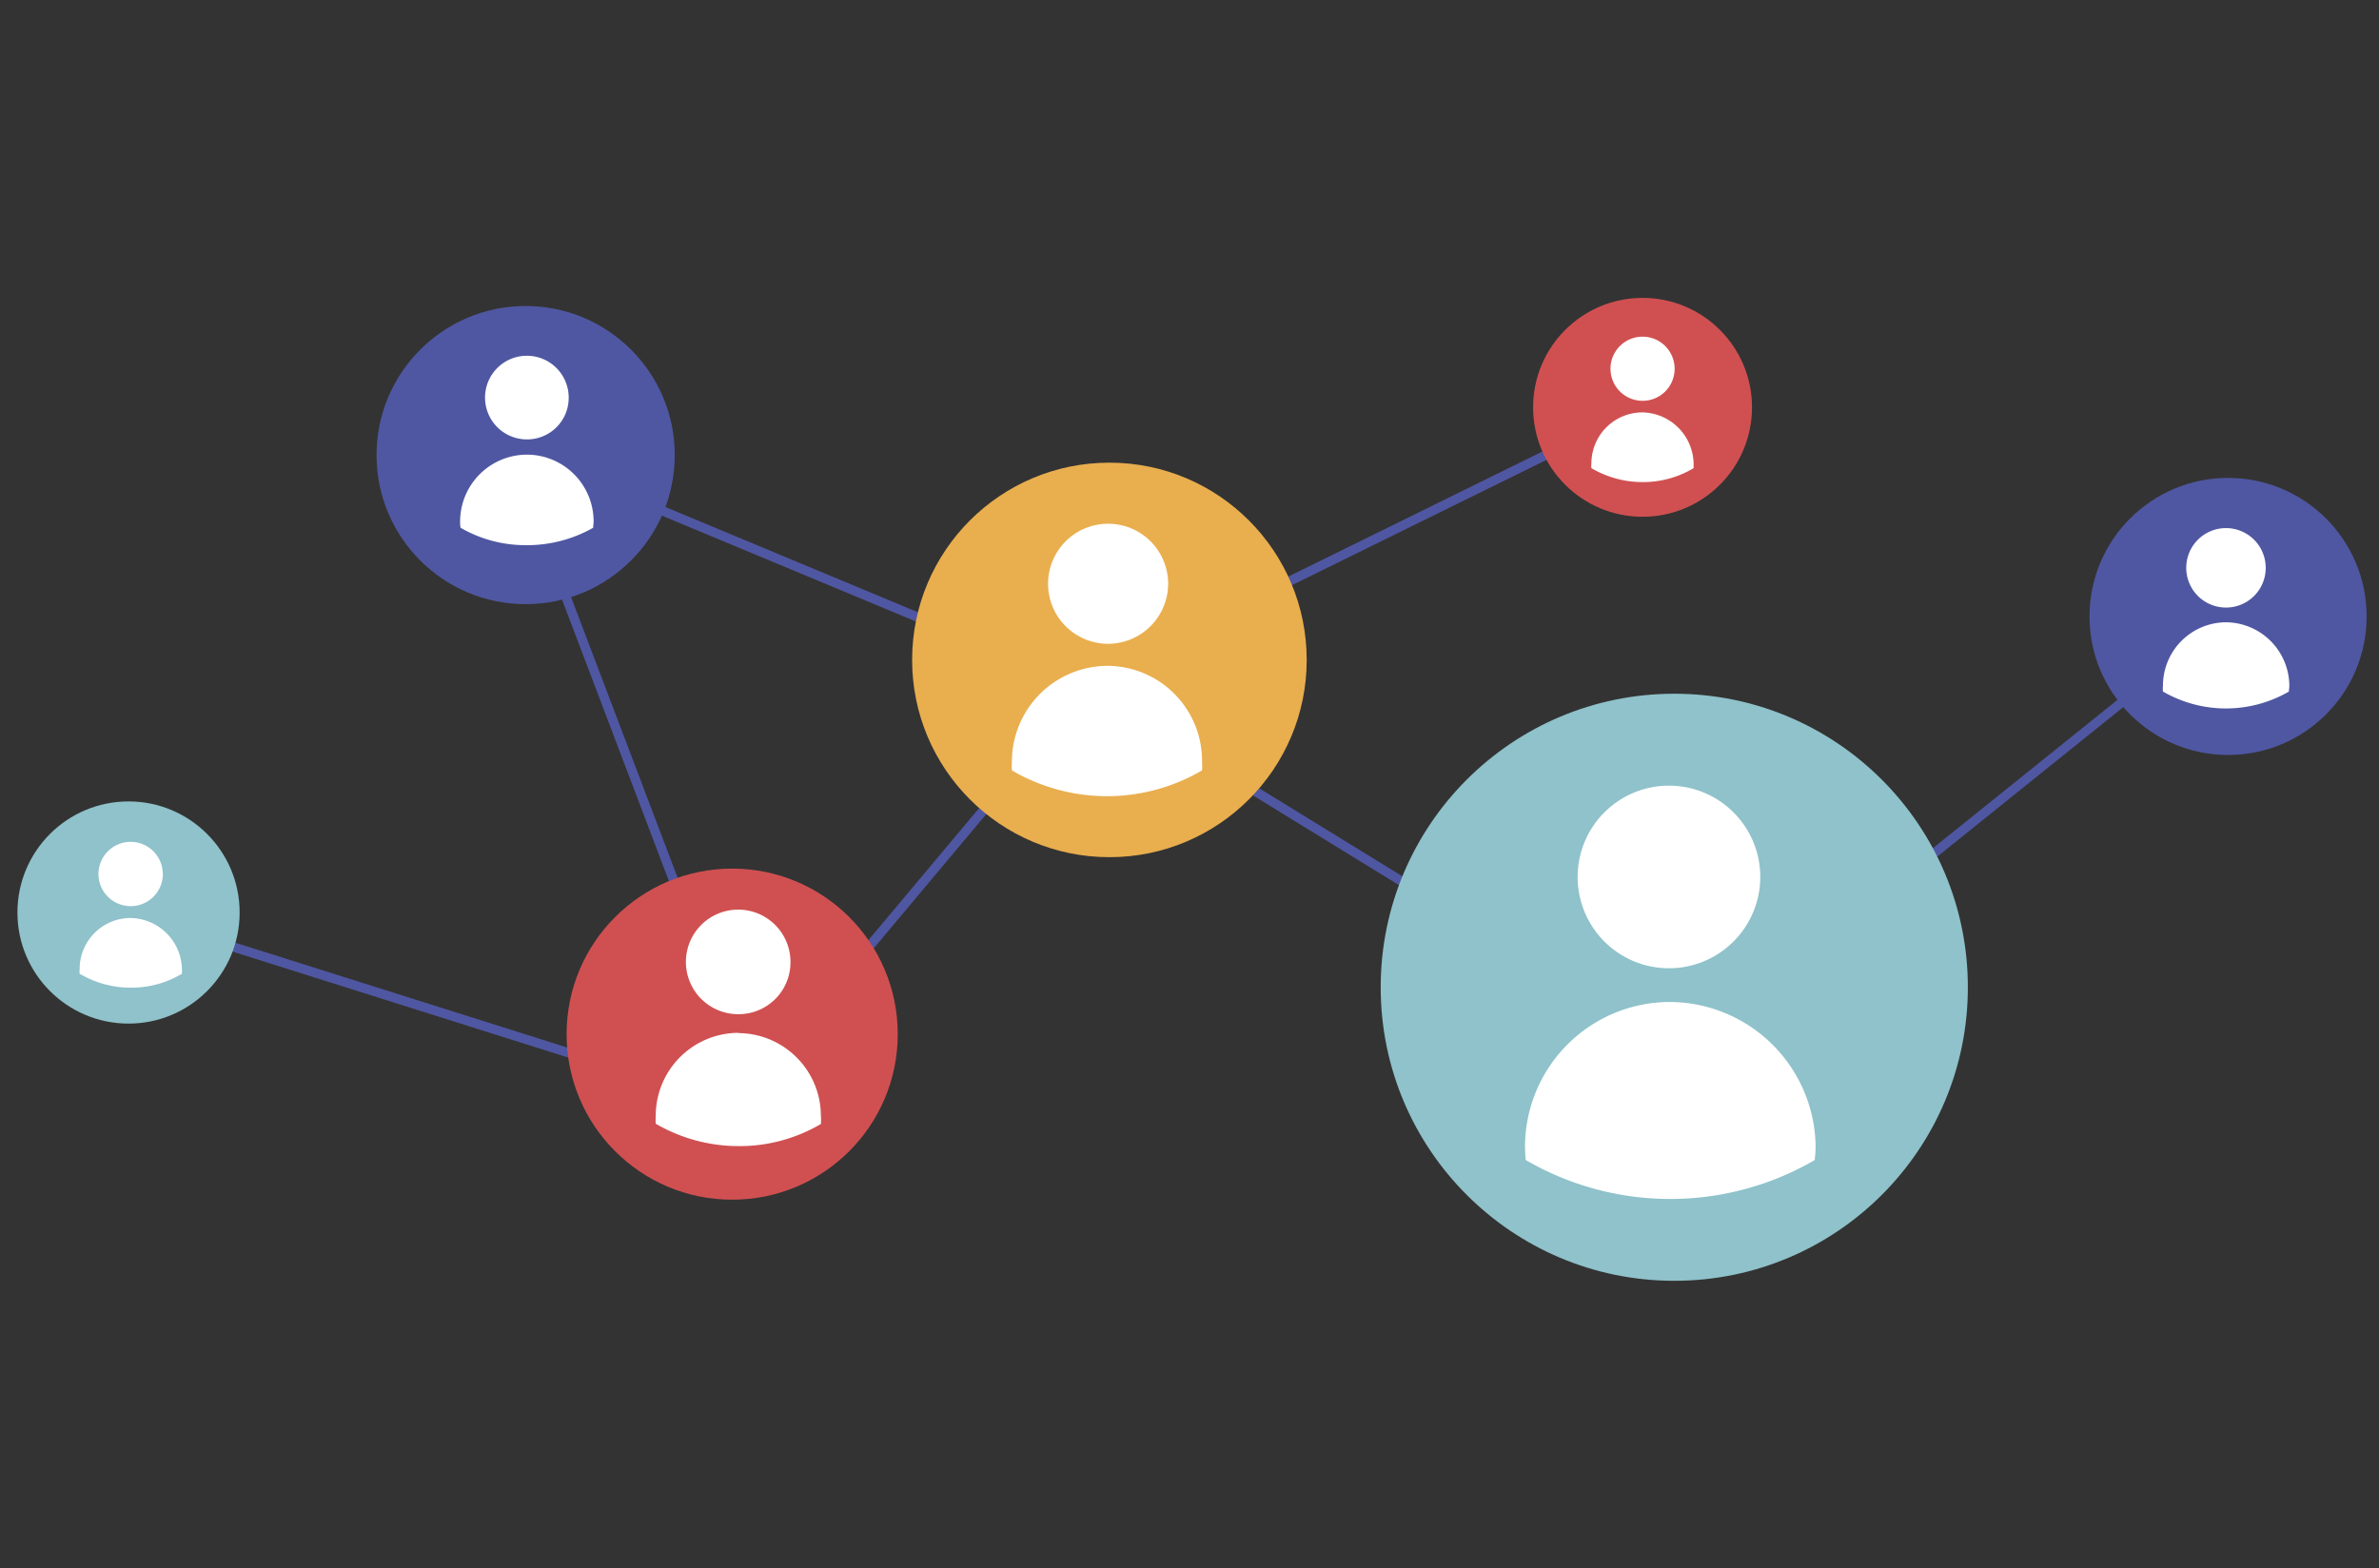 <svg xmlns="http://www.w3.org/2000/svg" viewBox="0 0 273 180"><rect x="0" y="0" width="273" height="180" fill="#333333" stroke="none"/><defs><style>.cls-1{fill:#4f57a2;}.cls-2{fill:#8fc2ca;}.cls-3{fill:#e9ae4e;}.cls-4{fill:#d05051;}.cls-5{fill:#fff;}</style></defs><g id="Banner_1" data-name="Banner 1"><rect class="cls-1" x="75.19" y="101.43" width="60.25" height="1.07" transform="translate(-40.48 117.19) rotate(-50.03)"/><rect class="cls-1" x="49.76" y="78.6" width="1.07" height="74.56" transform="matrix(0.3, -0.95, 0.95, 0.3, -75.35, 128.98)"/><circle class="cls-2" cx="14.75" cy="104.73" r="12.75"/><rect class="cls-1" x="71.8" y="49.32" width="1.07" height="77.27" transform="translate(-26.51 31.4) rotate(-20.79)"/><rect class="cls-1" x="91.75" y="30.34" width="1.07" height="70.15" transform="translate(-3.6 125.42) rotate(-67.37)"/><rect class="cls-1" x="119.58" y="62.27" width="72.62" height="1.07" transform="translate(-11.71 75.31) rotate(-26.21)"/><rect class="cls-1" x="158.4" y="59.77" width="1.07" height="80.42" transform="translate(-9.48 183.01) rotate(-58.42)"/><rect class="cls-1" x="184.37" y="95.39" width="80.18" height="1.07" transform="translate(-10.59 161.75) rotate(-38.79)"/><circle class="cls-3" cx="127.31" cy="75.74" r="22.64"/><circle class="cls-1" cx="255.68" cy="70.75" r="15.9"/><circle class="cls-1" cx="60.32" cy="52.23" r="17.11"/><circle class="cls-4" cx="188.49" cy="46.75" r="12.56"/><circle class="cls-2" cx="192.13" cy="113.31" r="33.69"/><circle class="cls-4" cx="84.02" cy="118.69" r="19"/><path class="cls-5" d="M15,105.36a5.85,5.85,0,0,0-5.86,5.86,2.24,2.24,0,0,0,0,.54,11.58,11.58,0,0,0,5.87,1.6,11.33,11.33,0,0,0,5.87-1.6c0-.2,0-.39,0-.54a6,6,0,0,0-6-5.86Z"/><path class="cls-5" d="M18.68,100.32A3.69,3.69,0,1,0,15,104a3.69,3.69,0,0,0,3.69-3.68Z"/><path class="cls-5" d="M188.49,47.33a5.86,5.86,0,0,0-5.87,5.87,1.74,1.74,0,0,0,0,.53,11.58,11.58,0,0,0,5.87,1.6,11.3,11.3,0,0,0,5.86-1.6c0-.19,0-.39,0-.53a6,6,0,0,0-6-5.87Z"/><path class="cls-5" d="M192.17,42.29A3.68,3.68,0,1,0,188.49,46a3.67,3.67,0,0,0,3.68-3.68Z"/><path class="cls-5" d="M255.49,71.42a7.27,7.27,0,0,0-7.28,7.28,2.81,2.81,0,0,0,0,.67,14.42,14.42,0,0,0,14.45,0c0-.24.05-.43.05-.67a7.33,7.33,0,0,0-7.27-7.28Z"/><path class="cls-5" d="M260,65.17a4.56,4.56,0,1,0-4.55,4.56A4.55,4.55,0,0,0,260,65.17Z"/><path class="cls-5" d="M191.59,115A16.64,16.64,0,0,0,175,131.58a15.42,15.42,0,0,0,.09,1.56,33,33,0,0,0,33.16,0c.05-.54.1-1.07.1-1.56A16.8,16.8,0,0,0,191.59,115Z"/><path class="cls-5" d="M202,100.66a10.48,10.48,0,1,0-10.48,10.47A10.49,10.49,0,0,0,202,100.66Z"/><path class="cls-5" d="M127.12,76.42a11,11,0,0,0-11,11,7,7,0,0,0,0,1,21.59,21.59,0,0,0,21.82,0,8.7,8.7,0,0,0,0-1,10.9,10.9,0,0,0-10.95-11Z"/><path class="cls-5" d="M134.05,67a6.89,6.89,0,1,0-6.88,6.89A6.91,6.91,0,0,0,134.05,67Z"/><path class="cls-5" d="M60.46,52.18a7.68,7.68,0,0,0-7.66,7.66,3.64,3.64,0,0,0,.05.73,14.88,14.88,0,0,0,7.61,2,15.33,15.33,0,0,0,7.61-2c0-.25.05-.49.05-.73a7.67,7.67,0,0,0-7.66-7.66Z"/><path class="cls-5" d="M65.26,45.63a4.8,4.8,0,1,0-4.8,4.8,4.77,4.77,0,0,0,4.8-4.8Z"/><path class="cls-5" d="M84.75,118.54a9.52,9.52,0,0,0-9.5,9.51,6,6,0,0,0,0,.92,18.89,18.89,0,0,0,9.45,2.57A18.39,18.39,0,0,0,94.2,129a5.44,5.44,0,0,0,0-.92,9.52,9.52,0,0,0-9.5-9.51Z"/><path class="cls-5" d="M90.71,110.4a6,6,0,1,0-6,6,5.95,5.95,0,0,0,6-6Z"/></g></svg>